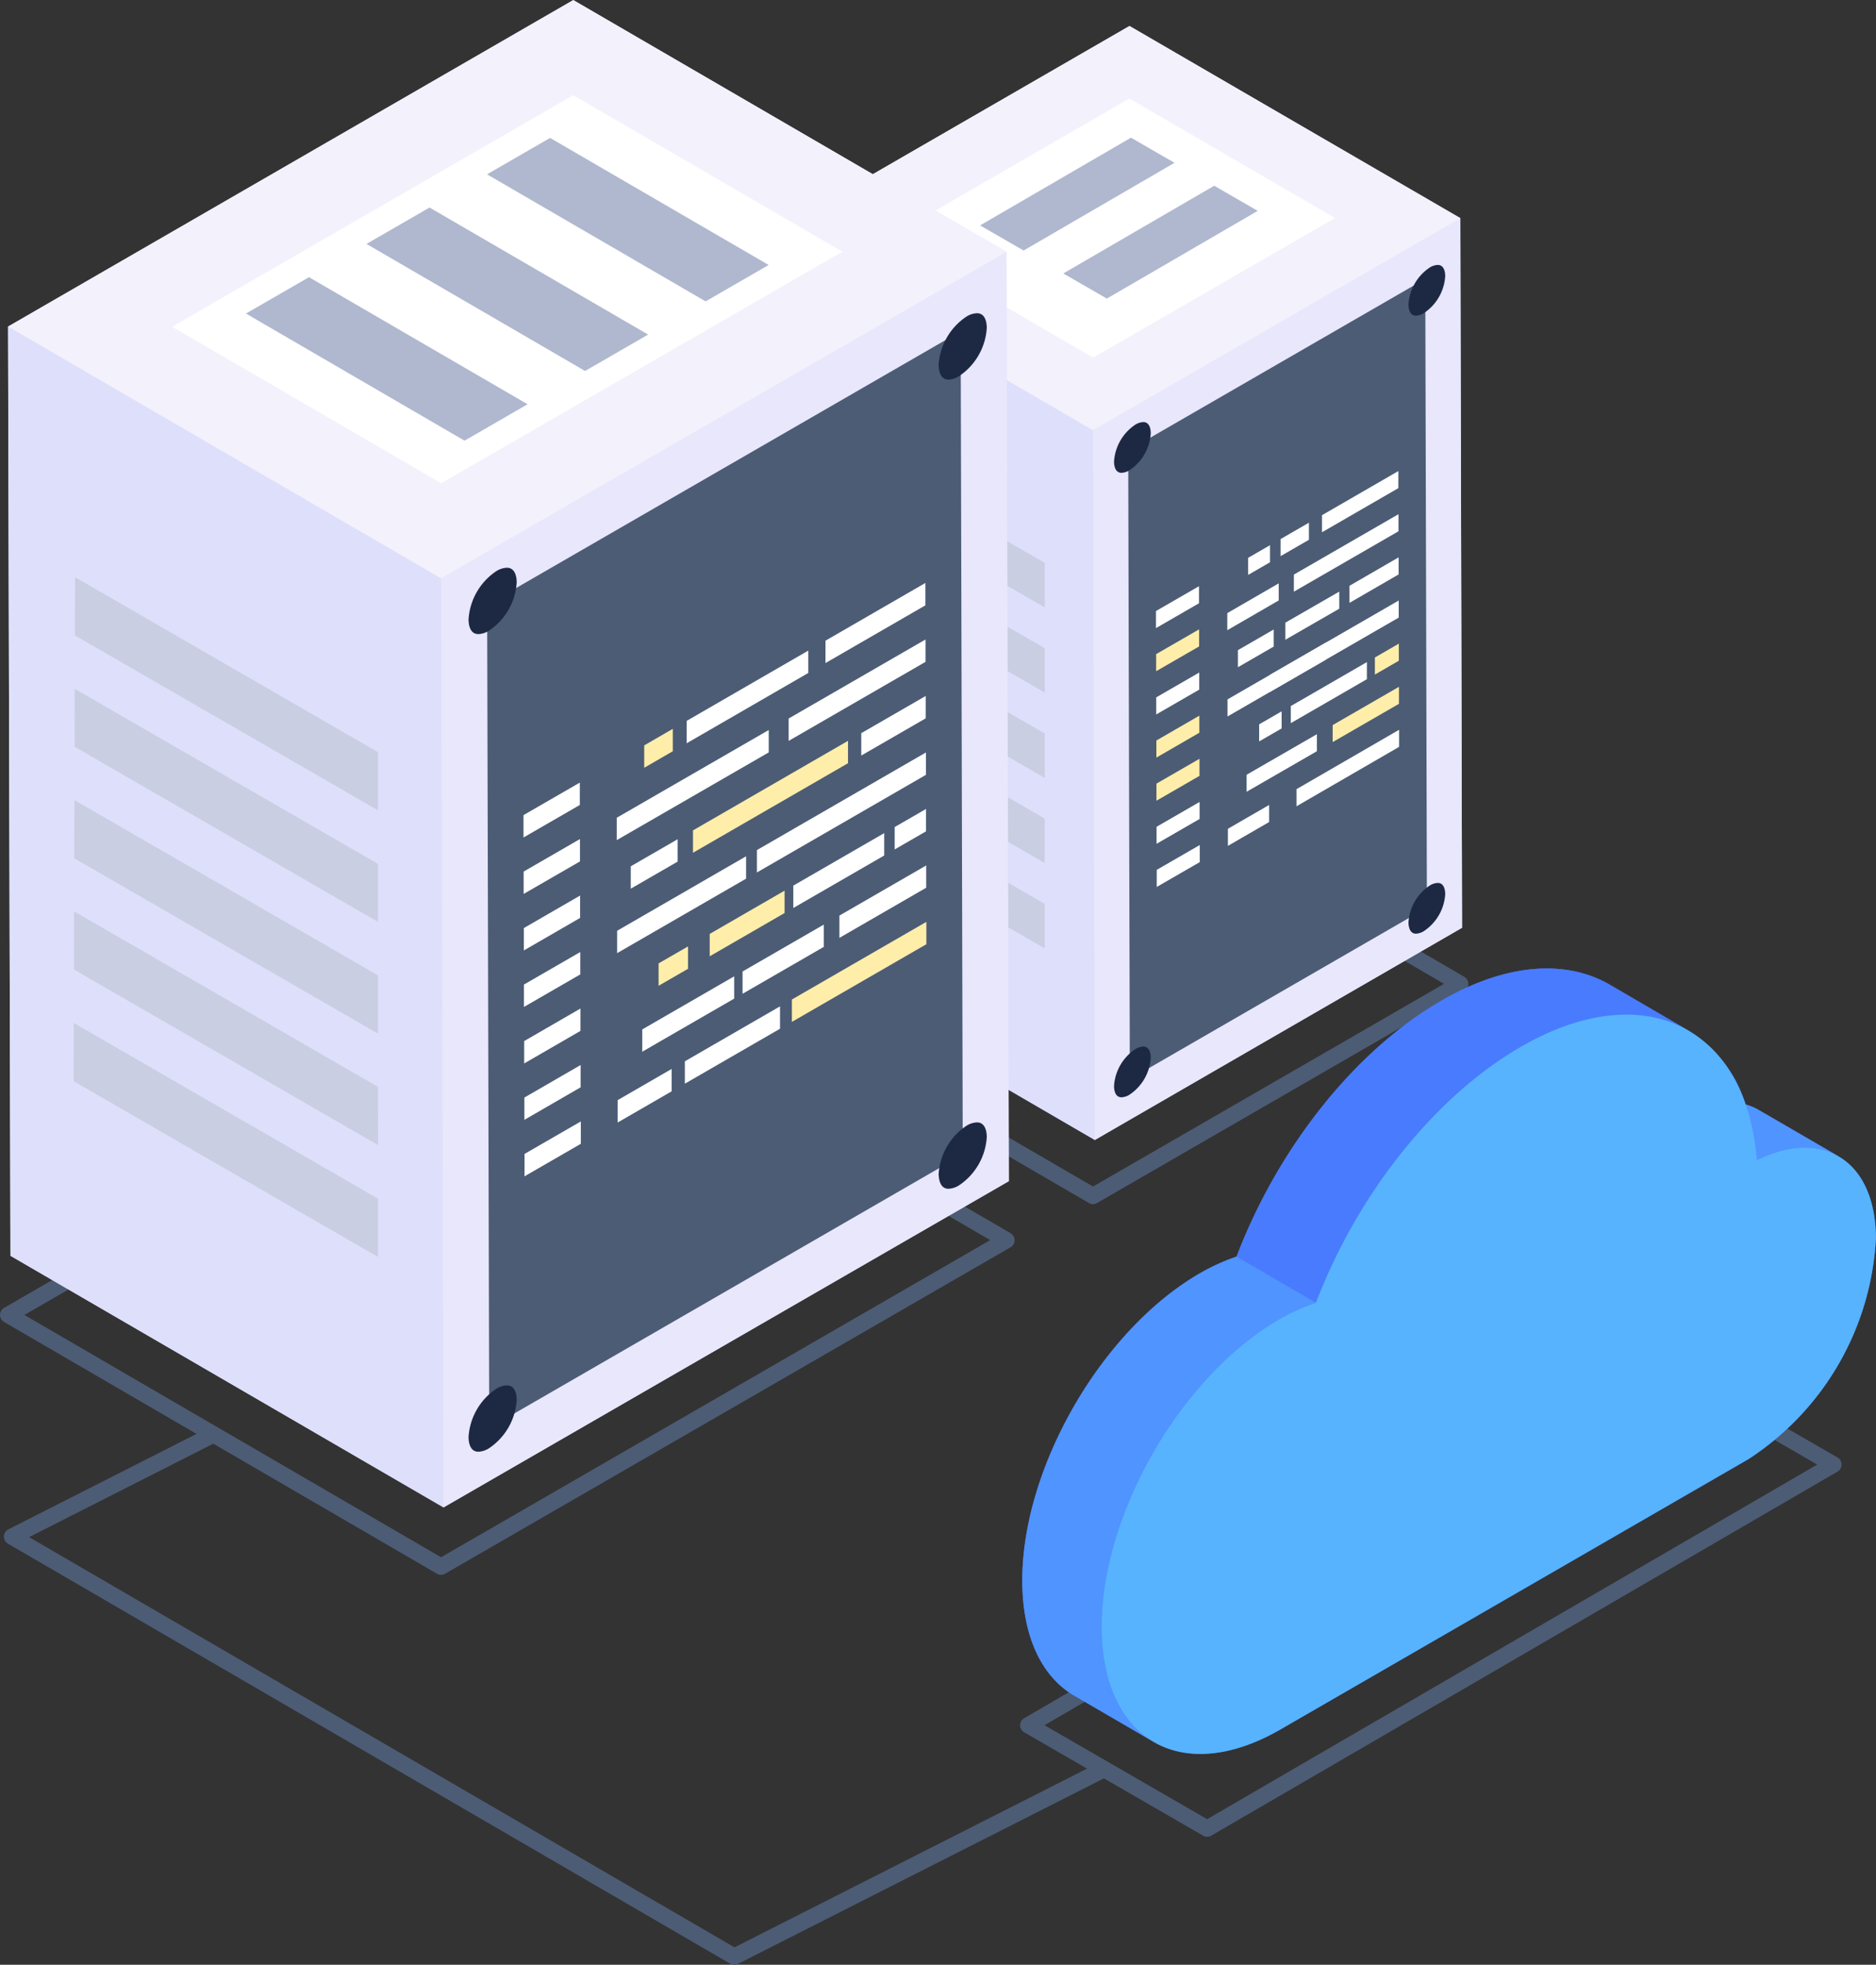 <svg xmlns="http://www.w3.org/2000/svg" width="114.783" height="120.187" viewBox="0 0 114.783 120.187">
  <rect x="0" y="0" width="114.783" height="120.187" fill="#333333" stroke="none"/>
  <g id="services-vps" transform="translate(-2.982 -1.898)">
    <g id="Group_265" data-name="Group 265" transform="translate(49.127 49.822)">
      <path id="Path_463" data-name="Path 463" d="M42.219,46.852a.489.489,0,0,1-.251-.068L21.738,35.021a.5.5,0,0,1,0-.862L44.2,21.188a.486.486,0,0,1,.5,0l20.239,11.76a.5.5,0,0,1,0,.862L42.468,46.784a.485.485,0,0,1-.25.068ZM22.983,34.592,42.22,45.776,63.7,33.377,44.45,22.2Z" transform="translate(-21.489 -21.119)" fill="#4c5c75"/>
    </g>
    <g id="Group_266" data-name="Group 266" transform="translate(2.982 61.864)">
      <path id="Path_464" data-name="Path 464" d="M29.967,62.318a.489.489,0,0,1-.251-.068L3.23,46.849a.5.5,0,0,1,0-.862L37.814,26.018a.486.486,0,0,1,.5,0l26.5,15.4a.5.5,0,0,1,0,.862L30.217,62.249a.485.485,0,0,1-.25.068ZM4.475,46.42,29.969,61.241l33.6-19.4L38.062,27.026Z" transform="translate(-2.982 -25.949)" fill="#4c5c75"/>
    </g>
    <g id="Group_460" data-name="Group 460" transform="translate(3.473 1.898)">
      <g id="Group_454" data-name="Group 454">
        <g id="Group_354" data-name="Group 354" transform="translate(46.151 1.586)">
          <g id="Group_291" data-name="Group 291">
            <g id="Group_286" data-name="Group 286">
              <g id="Group_285" data-name="Group 285">
                <g id="Group_284" data-name="Group 284">
                  <g id="Group_283" data-name="Group 283">
                    <g id="Group_282" data-name="Group 282">
                      <g id="Group_281" data-name="Group 281">
                        <g id="Group_280" data-name="Group 280">
                          <g id="Group_279" data-name="Group 279">
                            <g id="Group_269" data-name="Group 269" transform="translate(0.001 0.009)">
                              <g id="Group_268" data-name="Group 268">
                                <g id="Group_267" data-name="Group 267">
                                  <path id="Path_465" data-name="Path 465" d="M64.5,57.69,42.034,70.681,21.788,58.912l-.1-43.409L44.153,2.538,64.4,14.282Z" transform="translate(-21.689 -2.538)" fill="#dedffb"/>
                                </g>
                              </g>
                            </g>
                            <g id="Group_278" data-name="Group 278">
                              <g id="Group_271" data-name="Group 271" transform="translate(0 12.969)">
                                <g id="Group_270" data-name="Group 270">
                                  <path id="Path_466" data-name="Path 466" d="M21.688,7.736,21.8,51.148l20.236,11.76L41.924,19.5Z" transform="translate(-21.688 -7.736)" fill="#dedffb"/>
                                </g>
                              </g>
                              <g id="Group_274" data-name="Group 274" transform="translate(20.236 11.757)">
                                <g id="Group_272" data-name="Group 272">
                                  <path id="Path_467" data-name="Path 467" d="M29.8,20.221l.111,43.412L52.382,50.662,52.271,7.25Z" transform="translate(-29.804 -7.25)" fill="#e9e7fc"/>
                                </g>
                                <g id="Group_273" data-name="Group 273" transform="translate(2.151 3.715)">
                                  <path id="Path_468" data-name="Path 468" d="M48.943,47.2l-.1-38.459L30.667,19.235l.1,38.459Z" transform="translate(-30.667 -8.74)" fill="#4c5c75"/>
                                </g>
                              </g>
                              <g id="Group_277" data-name="Group 277" transform="translate(0.004)">
                                <g id="Group_275" data-name="Group 275">
                                  <path id="Path_469" data-name="Path 469" d="M21.69,15.506,41.919,27.267,64.391,14.3,44.152,2.534Z" transform="translate(-21.69 -2.534)" fill="#f3f1fc"/>
                                </g>
                                <g id="Group_276" data-name="Group 276" transform="translate(7.663 4.44)">
                                  <path id="Path_470" data-name="Path 470" d="M52.135,11.626,39.555,4.315,24.763,12.858l12.573,7.31Z" transform="translate(-24.763 -4.315)" fill="#fff"/>
                                </g>
                              </g>
                            </g>
                          </g>
                        </g>
                      </g>
                    </g>
                  </g>
                </g>
              </g>
            </g>
            <g id="Group_287" data-name="Group 287" transform="translate(21.521 24.234)">
              <path id="Path_471" data-name="Path 471" d="M30.776,15.357a1,1,0,0,0,.482-.155,2.925,2.925,0,0,0,1.308-2.261c0-.207-.047-.688-.455-.688a1,1,0,0,0-.485.155A2.927,2.927,0,0,0,30.32,14.67C30.321,14.877,30.366,15.357,30.776,15.357Z" transform="translate(-30.32 -12.254)" fill="#1d2943"/>
            </g>
            <g id="Group_288" data-name="Group 288" transform="translate(21.521 62.433)">
              <path id="Path_472" data-name="Path 472" d="M30.776,30.678a1,1,0,0,0,.482-.155,2.925,2.925,0,0,0,1.308-2.261c0-.207-.047-.688-.455-.688a1,1,0,0,0-.485.155,2.927,2.927,0,0,0-1.307,2.261C30.321,30.2,30.366,30.678,30.776,30.678Z" transform="translate(-30.32 -27.574)" fill="#1d2943"/>
            </g>
            <g id="Group_289" data-name="Group 289" transform="translate(39.539 52.424)">
              <path id="Path_473" data-name="Path 473" d="M38,26.664a1,1,0,0,0,.482-.155,2.925,2.925,0,0,0,1.308-2.261c0-.207-.047-.688-.455-.688a1,1,0,0,0-.485.155,2.927,2.927,0,0,0-1.307,2.261C37.547,26.183,37.593,26.664,38,26.664Z" transform="translate(-37.546 -23.56)" fill="#1d2943"/>
            </g>
            <g id="Group_290" data-name="Group 290" transform="translate(39.539 14.624)">
              <path id="Path_474" data-name="Path 474" d="M38,11.5a1,1,0,0,0,.482-.155,2.925,2.925,0,0,0,1.308-2.261c0-.207-.047-.688-.455-.688a1,1,0,0,0-.485.155,2.927,2.927,0,0,0-1.307,2.261C37.547,11.023,37.593,11.5,38,11.5Z" transform="translate(-37.546 -8.4)" fill="#1d2943"/>
            </g>
          </g>
          <g id="Group_342" data-name="Group 342" transform="translate(24.086 27.229)">
            <g id="Group_293" data-name="Group 293" transform="translate(0 7.043)">
              <g id="Group_292" data-name="Group 292">
                <path id="Path_475" data-name="Path 475" d="M33.98,16.28l0,1.045-2.632,1.519,0-1.045Z" transform="translate(-31.348 -16.28)" fill="#fff"/>
              </g>
            </g>
            <g id="Group_295" data-name="Group 295" transform="translate(8.592 15.832)">
              <g id="Group_294" data-name="Group 294">
                <path id="Path_476" data-name="Path 476" d="M41.077,19.8l0,1.045L34.8,24.478l0-1.045Z" transform="translate(-34.794 -19.805)" fill="#fff"/>
              </g>
            </g>
            <g id="Group_297" data-name="Group 297" transform="translate(10.812 13.198)">
              <g id="Group_296" data-name="Group 296">
                <path id="Path_477" data-name="Path 477" d="M39.74,18.748l0,1.041-4.056,2.341,0-1.041Z" transform="translate(-35.685 -18.748)" fill="#ffeea9"/>
              </g>
            </g>
            <g id="Group_299" data-name="Group 299" transform="translate(8.658 11.686)">
              <g id="Group_298" data-name="Group 298">
                <path id="Path_478" data-name="Path 478" d="M39.068,18.142l0,1.045L34.824,21.64l0-1.045Z" transform="translate(-34.821 -18.142)" fill="#fff"/>
              </g>
            </g>
            <g id="Group_301" data-name="Group 301" transform="translate(13.395 10.558)">
              <g id="Group_300" data-name="Group 300">
                <path id="Path_479" data-name="Path 479" d="M38.185,17.69l0,1.045-1.465.846,0-1.045Z" transform="translate(-36.721 -17.69)" fill="#ffeea9"/>
              </g>
            </g>
            <g id="Group_303" data-name="Group 303" transform="translate(6.953 7.919)">
              <g id="Group_302" data-name="Group 302">
                <path id="Path_480" data-name="Path 480" d="M42.036,16.631l0,1.045-7.9,4.56,0-1.045Z" transform="translate(-34.137 -16.631)" fill="#fff"/>
              </g>
            </g>
            <g id="Group_305" data-name="Group 305" transform="translate(7.918 7.375)">
              <g id="Group_304" data-name="Group 304">
                <path id="Path_481" data-name="Path 481" d="M37.82,16.413l0,1.045-3.3,1.9,0-1.045Z" transform="translate(-34.524 -16.413)" fill="#fff"/>
              </g>
            </g>
            <g id="Group_307" data-name="Group 307" transform="translate(11.834 5.279)">
              <g id="Group_306" data-name="Group 306">
                <path id="Path_482" data-name="Path 482" d="M39.106,15.572l0,1.045L36.1,18.356l0-1.045Z" transform="translate(-36.094 -15.572)" fill="#fff"/>
              </g>
            </g>
            <g id="Group_309" data-name="Group 309" transform="translate(8.44 2.639)">
              <g id="Group_308" data-name="Group 308">
                <path id="Path_483" data-name="Path 483" d="M41.131,14.514l0,1.045-6.4,3.694,0-1.045Z" transform="translate(-34.733 -14.514)" fill="#fff"/>
              </g>
            </g>
            <g id="Group_311" data-name="Group 311" transform="translate(5.639 4.535)">
              <g id="Group_310" data-name="Group 310">
                <path id="Path_484" data-name="Path 484" d="M34.948,15.274l0,1.045-1.338.773,0-1.045Z" transform="translate(-33.61 -15.274)" fill="#fff"/>
              </g>
            </g>
            <g id="Group_313" data-name="Group 313" transform="translate(4.376 10.489)">
              <g id="Group_312" data-name="Group 312">
                <path id="Path_485" data-name="Path 485" d="M39.129,17.662l0,1.045-6.026,3.479,0-1.045Z" transform="translate(-33.103 -17.662)" fill="#fff"/>
              </g>
            </g>
            <g id="Group_315" data-name="Group 315" transform="translate(5.013 9.691)">
              <g id="Group_314" data-name="Group 314">
                <path id="Path_486" data-name="Path 486" d="M35.55,17.342l0,1.045-2.191,1.265,0-1.045Z" transform="translate(-33.359 -17.342)" fill="#fff"/>
              </g>
            </g>
            <g id="Group_317" data-name="Group 317" transform="translate(4.361 6.87)">
              <g id="Group_316" data-name="Group 316">
                <path id="Path_487" data-name="Path 487" d="M36.246,16.21l0,1.045L33.1,19.075l0-1.045Z" transform="translate(-33.097 -16.21)" fill="#fff"/>
              </g>
            </g>
            <g id="Group_319" data-name="Group 319" transform="translate(7.626 3.159)">
              <g id="Group_318" data-name="Group 318">
                <path id="Path_488" data-name="Path 488" d="M36.14,14.722l0,1.045-1.733,1,0-1.045Z" transform="translate(-34.407 -14.722)" fill="#fff"/>
              </g>
            </g>
            <g id="Group_321" data-name="Group 321" transform="translate(10.158)">
              <g id="Group_320" data-name="Group 320">
                <path id="Path_489" data-name="Path 489" d="M40.094,13.455l0,1.045-4.672,2.7,0-1.045Z" transform="translate(-35.422 -13.455)" fill="#fff"/>
              </g>
            </g>
            <g id="Group_323" data-name="Group 323" transform="translate(0.007 9.683)">
              <g id="Group_322" data-name="Group 322">
                <path id="Path_490" data-name="Path 490" d="M33.983,17.339l0,1.045L31.354,19.9l0-1.045Z" transform="translate(-31.351 -17.339)" fill="#ffeea9"/>
              </g>
            </g>
            <g id="Group_325" data-name="Group 325" transform="translate(0.015 12.322)">
              <g id="Group_324" data-name="Group 324">
                <path id="Path_491" data-name="Path 491" d="M33.986,18.4l0,1.045-2.632,1.519,0-1.045Z" transform="translate(-31.354 -18.397)" fill="#fff"/>
              </g>
            </g>
            <g id="Group_327" data-name="Group 327" transform="translate(0.022 14.962)">
              <g id="Group_326" data-name="Group 326">
                <path id="Path_492" data-name="Path 492" d="M33.989,19.456l0,1.045L31.36,22.021l0-1.045Z" transform="translate(-31.357 -19.456)" fill="#ffeea9"/>
              </g>
            </g>
            <g id="Group_329" data-name="Group 329" transform="translate(0.03 17.601)">
              <g id="Group_328" data-name="Group 328">
                <path id="Path_493" data-name="Path 493" d="M33.992,20.514l0,1.045-2.632,1.519,0-1.045Z" transform="translate(-31.36 -20.514)" fill="#ffeea9"/>
              </g>
            </g>
            <g id="Group_331" data-name="Group 331" transform="translate(6.313 14.699)">
              <g id="Group_330" data-name="Group 330">
                <path id="Path_494" data-name="Path 494" d="M35.255,19.35l0,1.045-1.375.794,0-1.045Z" transform="translate(-33.88 -19.35)" fill="#fff"/>
              </g>
            </g>
            <g id="Group_333" data-name="Group 333" transform="translate(8.25 14.115)">
              <g id="Group_332" data-name="Group 332">
                <path id="Path_495" data-name="Path 495" d="M34.657,19.375l0,1.045.45-.259,0-1.045Z" transform="translate(-34.657 -19.116)" fill="#fff"/>
              </g>
            </g>
            <g id="Group_335" data-name="Group 335" transform="translate(0.037 20.241)">
              <g id="Group_334" data-name="Group 334">
                <path id="Path_496" data-name="Path 496" d="M33.995,21.573l0,1.041-2.632,1.519,0-1.041Z" transform="translate(-31.363 -21.573)" fill="#fff"/>
              </g>
            </g>
            <g id="Group_337" data-name="Group 337" transform="translate(5.55 16.097)">
              <g id="Group_336" data-name="Group 336">
                <path id="Path_497" data-name="Path 497" d="M37.87,19.911l0,1.041-4.3,2.48,0-1.041Z" transform="translate(-33.574 -19.911)" fill="#fff"/>
              </g>
            </g>
            <g id="Group_339" data-name="Group 339" transform="translate(0.045 22.876)">
              <g id="Group_338" data-name="Group 338">
                <path id="Path_498" data-name="Path 498" d="M34,22.63l0,1.045-2.632,1.519,0-1.045Z" transform="translate(-31.366 -22.63)" fill="#fff"/>
              </g>
            </g>
            <g id="Group_341" data-name="Group 341" transform="translate(4.398 20.424)">
              <g id="Group_340" data-name="Group 340">
                <path id="Path_499" data-name="Path 499" d="M35.638,21.646l0,1.045L33.115,24.15l0-1.045Z" transform="translate(-33.112 -21.646)" fill="#fff"/>
              </g>
            </g>
          </g>
          <g id="Group_353" data-name="Group 353" transform="translate(3.064 24.681)">
            <g id="Group_344" data-name="Group 344" transform="translate(0.059)">
              <g id="Group_343" data-name="Group 343">
                <path id="Path_500" data-name="Path 500" d="M37.1,20.6l-14.151-8.17-.008,2.715L37.1,23.323Z" transform="translate(-22.941 -12.433)" fill="#c9cee2"/>
              </g>
            </g>
            <g id="Group_346" data-name="Group 346" transform="translate(0.03 10.412)">
              <g id="Group_345" data-name="Group 345">
                <path id="Path_501" data-name="Path 501" d="M37.117,24.8,22.937,16.609l-.008,2.715,14.189,8.192Z" transform="translate(-22.929 -16.609)" fill="#c9cee2"/>
              </g>
            </g>
            <g id="Group_348" data-name="Group 348" transform="translate(0.015 15.612)">
              <g id="Group_347" data-name="Group 347">
                <path id="Path_502" data-name="Path 502" d="M37.126,26.891l-14.2-8.2-.008,2.715,14.2,8.2Z" transform="translate(-22.923 -18.695)" fill="#c9cee2"/>
              </g>
            </g>
            <g id="Group_350" data-name="Group 350" transform="translate(0.044 5.212)">
              <g id="Group_349" data-name="Group 349">
                <path id="Path_503" data-name="Path 503" d="M37.109,22.7,22.943,14.524l-.008,2.7L37.109,25.41Z" transform="translate(-22.935 -14.524)" fill="#c9cee2"/>
              </g>
            </g>
            <g id="Group_352" data-name="Group 352" transform="translate(0 20.824)">
              <g id="Group_351" data-name="Group 351">
                <path id="Path_504" data-name="Path 504" d="M37.135,28.989l-14.21-8.2L22.917,23.5l14.218,8.209Z" transform="translate(-22.917 -20.785)" fill="#c9cee2"/>
              </g>
            </g>
          </g>
        </g>
        <g id="Group_453" data-name="Group 453">
          <g id="Group_386" data-name="Group 386">
            <g id="Group_374" data-name="Group 374">
              <g id="Group_373" data-name="Group 373">
                <g id="Group_372" data-name="Group 372">
                  <g id="Group_371" data-name="Group 371">
                    <g id="Group_370" data-name="Group 370">
                      <g id="Group_369" data-name="Group 369">
                        <g id="Group_368" data-name="Group 368">
                          <g id="Group_367" data-name="Group 367">
                            <g id="Group_357" data-name="Group 357">
                              <g id="Group_356" data-name="Group 356">
                                <g id="Group_355" data-name="Group 355">
                                  <path id="Path_505" data-name="Path 505" d="M64.414,74.155,29.832,94.1,3.328,78.717,3.179,21.87,37.761,1.9l26.5,15.409Z" transform="translate(-3.179 -1.898)" fill="#dedffb"/>
                                </g>
                              </g>
                            </g>
                            <g id="Group_366" data-name="Group 366" transform="translate(0.003 0.009)">
                              <g id="Group_359" data-name="Group 359" transform="translate(0 19.966)">
                                <g id="Group_358" data-name="Group 358">
                                  <path id="Path_506" data-name="Path 506" d="M3.18,9.91l.145,56.841,26.5,15.4-.145-56.841Z" transform="translate(-3.18 -9.91)" fill="#dedffb"/>
                                </g>
                              </g>
                              <g id="Group_362" data-name="Group 362" transform="translate(26.495 15.394)">
                                <g id="Group_360" data-name="Group 360">
                                  <path id="Path_507" data-name="Path 507" d="M13.806,28.045l.145,56.841L48.541,64.917,48.4,8.076Z" transform="translate(-13.806 -8.076)" fill="#e9e7fc"/>
                                </g>
                                <g id="Group_361" data-name="Group 361" transform="translate(2.816 4.864)">
                                  <path id="Path_508" data-name="Path 508" d="M44.037,60.383l-.127-50.356L14.936,26.754l.129,50.356Z" transform="translate(-14.936 -10.027)" fill="#4c5c75"/>
                                </g>
                              </g>
                              <g id="Group_365" data-name="Group 365" transform="translate(0.005)">
                                <g id="Group_363" data-name="Group 363">
                                  <path id="Path_509" data-name="Path 509" d="M3.182,21.872l26.487,15.4,34.6-19.97L37.764,1.9Z" transform="translate(-3.182 -1.902)" fill="#f3f1fc"/>
                                </g>
                                <g id="Group_364" data-name="Group 364" transform="translate(10.034 5.814)">
                                  <path id="Path_510" data-name="Path 510" d="M48.218,13.806,31.746,4.234,7.206,18.4l16.462,9.572Z" transform="translate(-7.206 -4.234)" fill="#fff"/>
                                </g>
                              </g>
                            </g>
                          </g>
                        </g>
                      </g>
                    </g>
                  </g>
                </g>
              </g>
            </g>
            <g id="Group_375" data-name="Group 375" transform="translate(28.182 34.725)">
              <path id="Path_511" data-name="Path 511" d="M15.079,19.889a1.307,1.307,0,0,0,.631-.2,3.829,3.829,0,0,0,1.712-2.96c0-.271-.061-.9-.6-.9a1.317,1.317,0,0,0-.634.2,3.832,3.832,0,0,0-1.711,2.96c0,.271.061.9.6.9Z" transform="translate(-14.481 -15.825)" fill="#1d2943"/>
            </g>
            <g id="Group_376" data-name="Group 376" transform="translate(28.182 84.74)">
              <path id="Path_512" data-name="Path 512" d="M15.079,39.948a1.307,1.307,0,0,0,.631-.2,3.829,3.829,0,0,0,1.712-2.96c0-.271-.061-.9-.6-.9a1.316,1.316,0,0,0-.634.2,3.832,3.832,0,0,0-1.711,2.96c0,.271.061.9.6.9Z" transform="translate(-14.481 -35.885)" fill="#1d2943"/>
            </g>
            <g id="Group_377" data-name="Group 377" transform="translate(56.945 68.65)">
              <path id="Path_513" data-name="Path 513" d="M26.615,33.5a1.307,1.307,0,0,0,.631-.2,3.829,3.829,0,0,0,1.712-2.96c0-.271-.061-.9-.6-.9a1.316,1.316,0,0,0-.634.2,3.832,3.832,0,0,0-1.711,2.96C26.019,32.866,26.079,33.5,26.615,33.5Z" transform="translate(-26.018 -29.432)" fill="#1d2943"/>
            </g>
            <g id="Group_378" data-name="Group 378" transform="translate(56.945 19.157)">
              <path id="Path_514" data-name="Path 514" d="M26.615,13.645a1.307,1.307,0,0,0,.631-.2,3.829,3.829,0,0,0,1.712-2.96c0-.271-.061-.9-.6-.9a1.316,1.316,0,0,0-.634.2,3.832,3.832,0,0,0-1.711,2.96c0,.271.061.9.6.9Z" transform="translate(-26.018 -9.582)" fill="#1d2943"/>
            </g>
            <g id="Group_385" data-name="Group 385" transform="translate(14.558 8.437)">
              <g id="Group_380" data-name="Group 380" transform="translate(14.75)">
                <g id="Group_379" data-name="Group 379">
                  <path id="Path_515" data-name="Path 515" d="M14.933,7.509l13.374,7.772,3.857-2.227L18.79,5.282Z" transform="translate(-14.933 -5.282)" fill="#b0b8cf"/>
                </g>
              </g>
              <g id="Group_382" data-name="Group 382" transform="translate(7.375 4.258)">
                <g id="Group_381" data-name="Group 381">
                  <path id="Path_516" data-name="Path 516" d="M11.975,9.216l13.374,7.772,3.857-2.227L15.832,6.99Z" transform="translate(-11.975 -6.99)" fill="#b0b8cf"/>
                </g>
              </g>
              <g id="Group_384" data-name="Group 384" transform="translate(0 8.516)">
                <g id="Group_383" data-name="Group 383">
                  <path id="Path_517" data-name="Path 517" d="M9.017,10.924,22.391,18.7l3.857-2.227L12.874,8.7Z" transform="translate(-9.017 -8.697)" fill="#b0b8cf"/>
                </g>
              </g>
            </g>
          </g>
          <g id="Group_441" data-name="Group 441" transform="translate(31.539 35.661)">
            <g id="Group_388" data-name="Group 388" transform="translate(0 12.208)">
              <g id="Group_387" data-name="Group 387">
                <path id="Path_518" data-name="Path 518" d="M19.274,21.1l0,1.369-3.446,1.989,0-1.369Z" transform="translate(-15.828 -21.097)" fill="#fff"/>
              </g>
            </g>
            <g id="Group_390" data-name="Group 390" transform="translate(16.422 20.73)">
              <g id="Group_389" data-name="Group 389">
                <path id="Path_519" data-name="Path 519" d="M30.641,24.515l0,1.369-8.227,4.75,0-1.369Z" transform="translate(-22.414 -24.515)" fill="#ffeea9"/>
              </g>
            </g>
            <g id="Group_392" data-name="Group 392" transform="translate(19.329 17.28)">
              <g id="Group_391" data-name="Group 391">
                <path id="Path_520" data-name="Path 520" d="M28.89,23.131l0,1.363-5.31,3.066,0-1.363Z" transform="translate(-23.58 -23.131)" fill="#fff"/>
              </g>
            </g>
            <g id="Group_394" data-name="Group 394" transform="translate(16.509 15.302)">
              <g id="Group_393" data-name="Group 393">
                <path id="Path_521" data-name="Path 521" d="M28.01,22.338l0,1.369-5.561,3.211,0-1.369Z" transform="translate(-22.449 -22.338)" fill="#fff"/>
              </g>
            </g>
            <g id="Group_396" data-name="Group 396" transform="translate(22.711 13.824)">
              <g id="Group_395" data-name="Group 395">
                <path id="Path_522" data-name="Path 522" d="M26.855,21.745l0,1.369-1.918,1.107,0-1.369Z" transform="translate(-24.937 -21.745)" fill="#fff"/>
              </g>
            </g>
            <g id="Group_398" data-name="Group 398" transform="translate(14.277 10.368)">
              <g id="Group_397" data-name="Group 397">
                <path id="Path_523" data-name="Path 523" d="M31.9,20.359l0,1.369L21.558,27.7l0-1.369Z" transform="translate(-21.554 -20.359)" fill="#fff"/>
              </g>
            </g>
            <g id="Group_400" data-name="Group 400" transform="translate(10.367 9.657)">
              <g id="Group_399" data-name="Group 399">
                <path id="Path_524" data-name="Path 524" d="M29.474,20.074l0,1.369L19.99,26.92l0-1.369Z" transform="translate(-19.986 -20.074)" fill="#ffeea9"/>
              </g>
            </g>
            <g id="Group_402" data-name="Group 402" transform="translate(20.667 6.912)">
              <g id="Group_401" data-name="Group 401">
                <path id="Path_525" data-name="Path 525" d="M28.059,18.973l0,1.369-3.943,2.276,0-1.369Z" transform="translate(-24.117 -18.973)" fill="#fff"/>
              </g>
            </g>
            <g id="Group_404" data-name="Group 404" transform="translate(16.223 3.456)">
              <g id="Group_403" data-name="Group 403">
                <path id="Path_526" data-name="Path 526" d="M30.711,17.587l0,1.369-8.377,4.836,0-1.369Z" transform="translate(-22.335 -17.587)" fill="#fff"/>
              </g>
            </g>
            <g id="Group_406" data-name="Group 406" transform="translate(7.383 8.923)">
              <g id="Group_405" data-name="Group 405">
                <path id="Path_527" data-name="Path 527" d="M20.541,19.779l0,1.369L18.793,22.16l0-1.369Z" transform="translate(-18.789 -19.779)" fill="#ffeea9"/>
              </g>
            </g>
            <g id="Group_408" data-name="Group 408" transform="translate(13.404 20.898)">
              <g id="Group_407" data-name="Group 407">
                <path id="Path_528" data-name="Path 528" d="M26.172,24.582l0,1.363-4.968,2.868,0-1.363Z" transform="translate(-21.204 -24.582)" fill="#fff"/>
              </g>
            </g>
            <g id="Group_410" data-name="Group 410" transform="translate(5.729 16.719)">
              <g id="Group_409" data-name="Group 409">
                <path id="Path_529" data-name="Path 529" d="M26.016,22.906l0,1.369-7.89,4.556,0-1.369Z" transform="translate(-18.126 -22.906)" fill="#fff"/>
              </g>
            </g>
            <g id="Group_412" data-name="Group 412" transform="translate(6.564 15.675)">
              <g id="Group_411" data-name="Group 411">
                <path id="Path_530" data-name="Path 530" d="M21.329,22.487l0,1.369-2.869,1.656,0-1.369Z" transform="translate(-18.46 -22.487)" fill="#fff"/>
              </g>
            </g>
            <g id="Group_414" data-name="Group 414" transform="translate(5.71 8.995)">
              <g id="Group_413" data-name="Group 413">
                <path id="Path_531" data-name="Path 531" d="M27.413,19.808l0,1.369-9.3,5.367,0-1.369Z" transform="translate(-18.118 -19.808)" fill="#fff"/>
              </g>
            </g>
            <g id="Group_416" data-name="Group 416" transform="translate(9.984 4.136)">
              <g id="Group_415" data-name="Group 415">
                <path id="Path_532" data-name="Path 532" d="M27.274,17.86l0,1.369-7.442,4.3,0-1.369Z" transform="translate(-19.832 -17.86)" fill="#fff"/>
              </g>
            </g>
            <g id="Group_418" data-name="Group 418" transform="translate(18.473)">
              <g id="Group_417" data-name="Group 417">
                <path id="Path_533" data-name="Path 533" d="M29.354,16.2l0,1.369L23.241,21.1l0-1.369Z" transform="translate(-23.237 -16.201)" fill="#fff"/>
              </g>
            </g>
            <g id="Group_420" data-name="Group 420" transform="translate(0.01 15.664)">
              <g id="Group_419" data-name="Group 419">
                <path id="Path_534" data-name="Path 534" d="M19.277,22.483l0,1.369-3.446,1.989,0-1.369Z" transform="translate(-15.832 -22.483)" fill="#fff"/>
              </g>
            </g>
            <g id="Group_422" data-name="Group 422" transform="translate(0.019 19.12)">
              <g id="Group_421" data-name="Group 421">
                <path id="Path_535" data-name="Path 535" d="M19.281,23.869l0,1.369L15.84,27.227l0-1.369Z" transform="translate(-15.836 -23.869)" fill="#fff"/>
              </g>
            </g>
            <g id="Group_424" data-name="Group 424" transform="translate(0.029 22.576)">
              <g id="Group_423" data-name="Group 423">
                <path id="Path_536" data-name="Path 536" d="M19.285,25.255l0,1.369-3.446,1.989,0-1.369Z" transform="translate(-15.84 -25.255)" fill="#fff"/>
              </g>
            </g>
            <g id="Group_426" data-name="Group 426" transform="translate(0.039 26.032)">
              <g id="Group_425" data-name="Group 425">
                <path id="Path_537" data-name="Path 537" d="M19.289,26.641l0,1.369L15.847,30l0-1.369Z" transform="translate(-15.844 -26.641)" fill="#fff"/>
              </g>
            </g>
            <g id="Group_428" data-name="Group 428" transform="translate(8.266 22.232)">
              <g id="Group_427" data-name="Group 427">
                <path id="Path_538" data-name="Path 538" d="M20.943,25.117l0,1.369-1.8,1.039,0-1.369Z" transform="translate(-19.143 -25.117)" fill="#ffeea9"/>
              </g>
            </g>
            <g id="Group_430" data-name="Group 430" transform="translate(11.391 18.821)">
              <g id="Group_429" data-name="Group 429">
                <path id="Path_539" data-name="Path 539" d="M24.98,23.749l0,1.369L20.4,27.764l0-1.369Z" transform="translate(-20.397 -23.749)" fill="#ffeea9"/>
              </g>
            </g>
            <g id="Group_432" data-name="Group 432" transform="translate(0.049 29.488)">
              <g id="Group_431" data-name="Group 431">
                <path id="Path_540" data-name="Path 540" d="M19.293,28.027l0,1.363L15.851,31.38l0-1.363Z" transform="translate(-15.847 -28.027)" fill="#fff"/>
              </g>
            </g>
            <g id="Group_434" data-name="Group 434" transform="translate(7.266 24.062)">
              <g id="Group_433" data-name="Group 433">
                <path id="Path_541" data-name="Path 541" d="M24.367,25.851l0,1.363-5.625,3.248,0-1.363Z" transform="translate(-18.742 -25.851)" fill="#fff"/>
              </g>
            </g>
            <g id="Group_436" data-name="Group 436" transform="translate(0.059 32.938)">
              <g id="Group_435" data-name="Group 435">
                <path id="Path_542" data-name="Path 542" d="M19.3,29.411l0,1.369-3.446,1.989,0-1.369Z" transform="translate(-15.851 -29.411)" fill="#fff"/>
              </g>
            </g>
            <g id="Group_438" data-name="Group 438" transform="translate(5.759 29.727)">
              <g id="Group_437" data-name="Group 437">
                <path id="Path_543" data-name="Path 543" d="M21.444,28.123l0,1.369L18.141,31.4l0-1.369Z" transform="translate(-18.138 -28.123)" fill="#fff"/>
              </g>
            </g>
            <g id="Group_440" data-name="Group 440" transform="translate(9.872 25.899)">
              <g id="Group_439" data-name="Group 439">
                <path id="Path_544" data-name="Path 544" d="M25.61,26.588l0,1.369-5.823,3.362,0-1.369Z" transform="translate(-19.787 -26.588)" fill="#fff"/>
              </g>
            </g>
          </g>
          <g id="Group_452" data-name="Group 452" transform="translate(4.015 35.311)">
            <g id="Group_443" data-name="Group 443" transform="translate(0.077)">
              <g id="Group_442" data-name="Group 442">
                <path id="Path_545" data-name="Path 545" d="M23.359,26.758,4.83,16.06l-.01,3.555,18.539,10.7Z" transform="translate(-4.82 -16.06)" fill="#c9cee2"/>
              </g>
            </g>
            <g id="Group_445" data-name="Group 445" transform="translate(0.039 13.633)">
              <g id="Group_444" data-name="Group 444">
                <path id="Path_546" data-name="Path 546" d="M23.382,32.248,4.814,21.528,4.8,25.083,23.382,35.809Z" transform="translate(-4.804 -21.528)" fill="#c9cee2"/>
              </g>
            </g>
            <g id="Group_447" data-name="Group 447" transform="translate(0.019 20.441)">
              <g id="Group_446" data-name="Group 446">
                <path id="Path_547" data-name="Path 547" d="M23.393,34.99,4.807,24.259,4.8,27.813l18.6,10.737Z" transform="translate(-4.797 -24.259)" fill="#c9cee2"/>
              </g>
            </g>
            <g id="Group_449" data-name="Group 449" transform="translate(0.058 6.824)">
              <g id="Group_448" data-name="Group 448">
                <path id="Path_548" data-name="Path 548" d="M23.37,29.506,4.822,18.8l-.01,3.539L23.37,33.051Z" transform="translate(-4.812 -18.797)" fill="#c9cee2"/>
              </g>
            </g>
            <g id="Group_451" data-name="Group 451" transform="translate(0 27.265)">
              <g id="Group_450" data-name="Group 450">
                <path id="Path_549" data-name="Path 549" d="M23.4,37.738,4.8,27l-.01,3.555L23.4,41.3Z" transform="translate(-4.789 -26.995)" fill="#c9cee2"/>
              </g>
            </g>
          </g>
        </g>
      </g>
      <g id="Group_459" data-name="Group 459" transform="translate(59.475 8.422)">
        <g id="Group_456" data-name="Group 456">
          <g id="Group_455" data-name="Group 455">
            <path id="Path_550" data-name="Path 550" d="M38.928,6.813l-9.233,5.366-2.663-1.537,9.233-5.366Z" transform="translate(-27.032 -5.276)" fill="#b0b8cf"/>
          </g>
        </g>
        <g id="Group_458" data-name="Group 458" transform="translate(5.092 2.94)">
          <g id="Group_457" data-name="Group 457">
            <path id="Path_551" data-name="Path 551" d="M40.97,7.992l-9.233,5.366-2.663-1.537,9.233-5.366Z" transform="translate(-29.074 -6.455)" fill="#b0b8cf"/>
          </g>
        </g>
      </g>
    </g>
    <g id="Group_476" data-name="Group 476" transform="translate(65.395 61.143)">
      <g id="Group_462" data-name="Group 462" transform="translate(0 23.522)">
        <g id="Group_461" data-name="Group 461">
          <path id="Path_552" data-name="Path 552" d="M39.461,64.683a.485.485,0,0,1-.25-.068L28.263,58.294a.5.5,0,0,1,0-.862l38.32-22.269a.486.486,0,0,1,.5,0l10.95,6.321a.5.5,0,0,1,0,.862L39.712,64.615a.489.489,0,0,1-.251.068Zm-9.954-6.823,9.953,5.746,37.328-21.69-9.954-5.746Z" transform="translate(-28.014 -35.094)" fill="#4c5c75"/>
        </g>
      </g>
      <g id="Group_475" data-name="Group 475" transform="translate(0.136)">
        <g id="Group_465" data-name="Group 465" transform="translate(0 0.003)">
          <g id="Group_464" data-name="Group 464">
            <g id="Group_463" data-name="Group 463">
              <path id="Path_553" data-name="Path 553" d="M80.3,42.16a17.227,17.227,0,0,1-7.8,13.514L43.876,72.2c-3.117,1.8-5.909,1.92-7.879.7L31.26,70.135c-1.97-1.122-3.191-3.565-3.191-7.006C28.044,56.222,32.906,47.77,38.939,44.3a12.622,12.622,0,0,1,2.244-1.022c2.444-6.458,7.106-12.541,12.541-15.658,3.989-2.319,7.63-2.493,10.248-1l4.613,2.693a2.2,2.2,0,0,1,.249.15,7.955,7.955,0,0,1,3.491,4.513,3.032,3.032,0,0,1,.823.349l4.862,2.817a.885.885,0,0,0-.224-.1c1.546.748,2.493,2.518,2.518,5.111Z" transform="translate(-28.068 -25.661)" fill="#497bfe"/>
            </g>
          </g>
        </g>
        <g id="Group_474" data-name="Group 474" transform="translate(0)">
          <g id="Group_467" data-name="Group 467" transform="translate(40.087 8.14)">
            <g id="Group_466" data-name="Group 466">
              <path id="Path_554" data-name="Path 554" d="M49.145,29.453,54,32.274c-1.3-.754-3.048-.725-5,.237L44.146,29.69c1.95-.963,3.7-.991,5-.237Z" transform="translate(-44.146 -28.924)" fill="#5094ff"/>
            </g>
          </g>
          <g id="Group_469" data-name="Group 469" transform="translate(13.108)">
            <g id="Group_468" data-name="Group 468">
              <path id="Path_555" data-name="Path 555" d="M60.983,29.459c-2.627-1.534-6.262-1.324-10.255.988-5.422,3.131-10.087,9.2-12.545,15.655l-4.857-2.825c2.459-6.451,7.124-12.524,12.545-15.655,3.993-2.312,7.628-2.5,10.255-.988Z" transform="translate(-33.326 -25.66)" fill="#497bfe"/>
            </g>
          </g>
          <g id="Group_471" data-name="Group 471" transform="translate(0 17.623)">
            <g id="Group_470" data-name="Group 470">
              <path id="Path_556" data-name="Path 556" d="M36.107,62.413l-4.855-2.821c-1.96-1.139-3.174-3.566-3.184-7.016-.02-6.907,4.835-15.346,10.872-18.831a12.687,12.687,0,0,1,2.241-1.016l4.855,2.821A12.685,12.685,0,0,0,43.8,36.565C37.758,40.051,32.9,48.49,32.924,55.4c.01,3.45,1.223,5.877,3.184,7.016Z" transform="translate(-28.068 -32.728)" fill="#5094ff"/>
            </g>
          </g>
          <g id="Group_473" data-name="Group 473" transform="translate(4.855 2.821)">
            <g id="Group_472" data-name="Group 472">
              <path id="Path_557" data-name="Path 557" d="M55.663,28.761c7.567-4.369,13.8-1.218,14.439,6.936,4.066-2.008,7.27.049,7.284,4.782a17.158,17.158,0,0,1-7.8,13.5L40.959,70.513C34.921,74,30.035,71.2,30.016,64.261,30,57.355,34.85,48.916,40.888,45.43a12.686,12.686,0,0,1,2.241-1.016c2.454-6.451,7.127-12.531,12.534-15.652Z" transform="translate(-30.016 -26.791)" fill="#57b3fe"/>
            </g>
          </g>
        </g>
      </g>
    </g>
    <g id="Group_477" data-name="Group 477" transform="translate(3.221 89.169)">
      <path id="Path_558" data-name="Path 558" d="M47.763,69.816a.489.489,0,0,1-.251-.068L3.325,44.058a.5.5,0,0,1,.026-.877l12.278-6.228a.5.5,0,0,1,.45.891L4.619,43.656,47.779,68.75,69.907,57.535a.5.5,0,0,1,.45.891L47.988,69.763a.523.523,0,0,1-.225.054Z" transform="translate(-3.078 -36.9)" fill="#4c5c75"/>
    </g>
  </g>
</svg>
